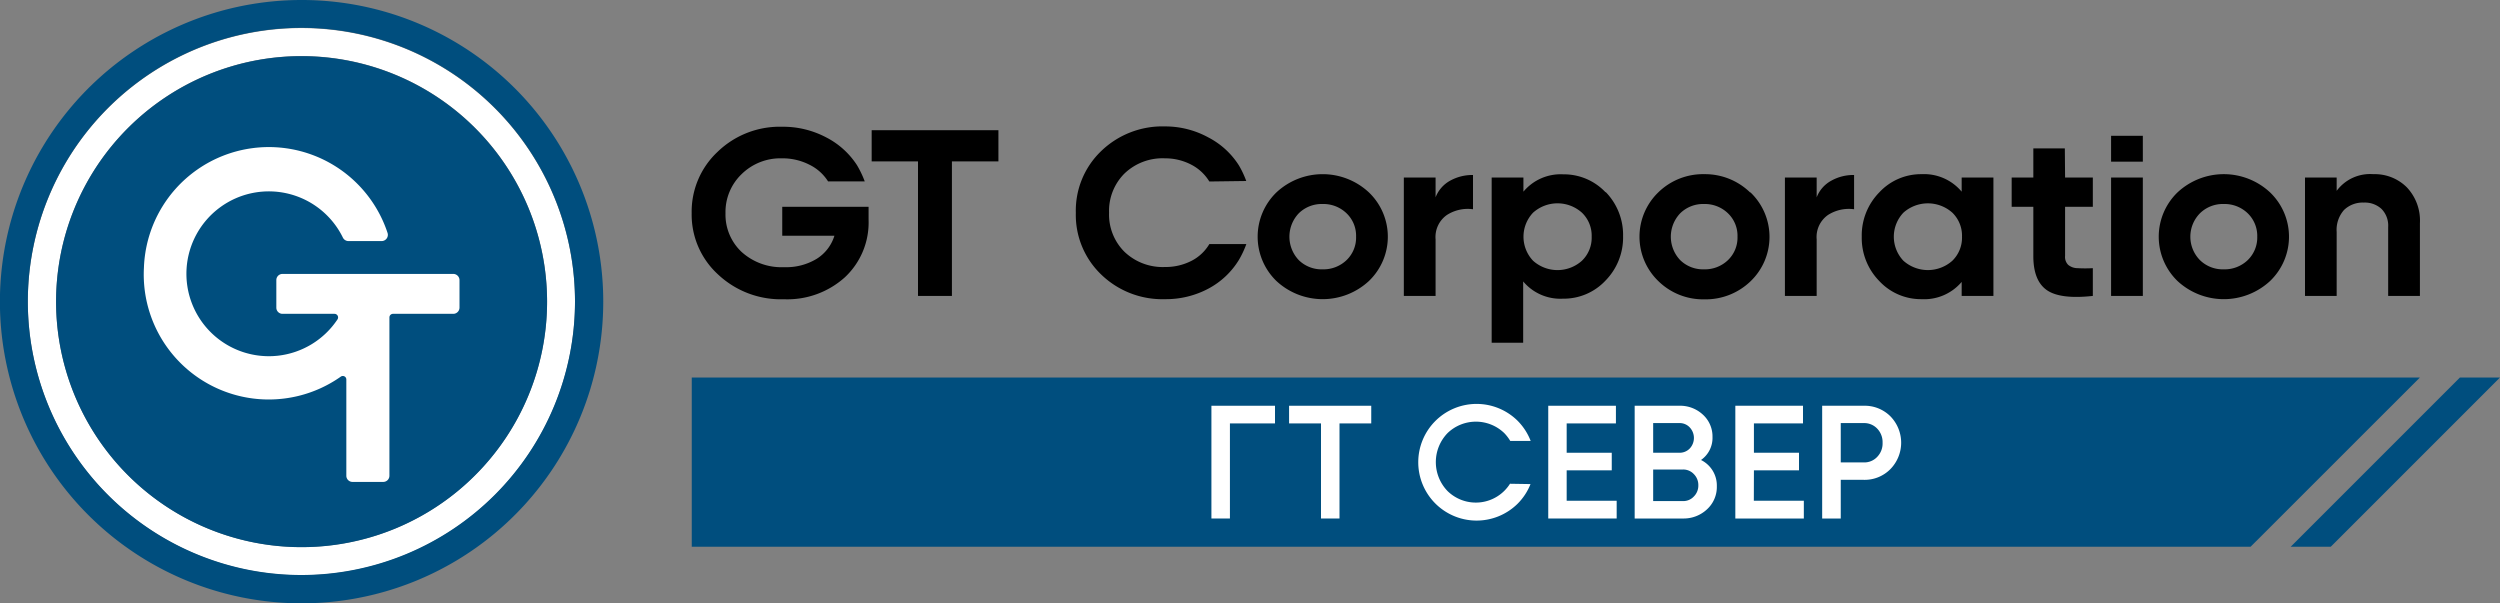 <?xml version="1.0" encoding="UTF-8"?> <svg xmlns="http://www.w3.org/2000/svg" viewBox="0 0 300 72.39"><rect x="0" y="0" width="300" height="72.39" fill="#808080" stroke="none"/> <defs> <style>.cls-1{fill:#004e7e;}.cls-2{fill:#fff;}</style> </defs> <g id="Layer_2" data-name="Layer 2"> <g id="графика"> <polygon class="cls-1" points="83.01 45.3 83.01 65.61 270.07 65.61 290.39 45.3 83.01 45.3"></polygon> <polygon class="cls-1" points="295.19 45.3 274.88 65.61 279.69 65.61 300 45.3 295.19 45.3"></polygon> <path d="M145.12,21.78h0a5.48,5.48,0,0,0-2.13-2A6.73,6.73,0,0,0,139.8,19a6.59,6.59,0,0,0-4.86,1.82,6.32,6.32,0,0,0-1.85,4.71,6.29,6.29,0,0,0,1.85,4.69,6.63,6.63,0,0,0,4.86,1.82,6.8,6.8,0,0,0,3.2-.75,5.27,5.27,0,0,0,2.12-2h4.44a11.45,11.45,0,0,1-.88,1.88h0s0,0,0,0h0A9.53,9.53,0,0,1,145,34.64a10.83,10.83,0,0,1-5.19,1.26,10.54,10.54,0,0,1-7.71-3,9.89,9.89,0,0,1-3-7.36,9.88,9.88,0,0,1,3-7.37,10.57,10.57,0,0,1,7.71-3A10.79,10.79,0,0,1,145,16.49a9.54,9.54,0,0,1,3.67,3.36h0v0l0,0h0a11.31,11.31,0,0,1,.88,1.87ZM93.87,28.29h6.26A5,5,0,0,1,98,31.06a7.05,7.05,0,0,1-3.91,1A7.13,7.13,0,0,1,89,30.24a6.14,6.14,0,0,1-1.94-4.65A6.3,6.3,0,0,1,89,20.89,6.64,6.64,0,0,1,93.81,19a7.1,7.1,0,0,1,3.33.77,5.49,5.49,0,0,1,2.23,2h4.4a12.06,12.06,0,0,0-.92-1.93,9.63,9.63,0,0,0-3.72-3.36,11.06,11.06,0,0,0-5.29-1.27,10.71,10.71,0,0,0-7.72,3A9.83,9.83,0,0,0,83,25.59a9.71,9.71,0,0,0,3.14,7.32,11,11,0,0,0,7.93,3,10.31,10.31,0,0,0,7.32-2.64,9,9,0,0,0,2.84-6.9V24.82H93.87Zm10.73-8.92h5.56V35.51h4.07V19.37h5.58V15.62H104.6Zm59.66,3.71a7.36,7.36,0,0,1,0,10.65,8.16,8.16,0,0,1-11.08,0,7.4,7.4,0,0,1,0-10.65,8.13,8.13,0,0,1,11.08,0m-1.53,5.32a3.73,3.73,0,0,0-1.15-2.81,4,4,0,0,0-2.87-1.11,3.92,3.92,0,0,0-2.85,1.11,4.07,4.07,0,0,0,0,5.63,3.91,3.91,0,0,0,2.85,1.1,4,4,0,0,0,2.87-1.1,3.74,3.74,0,0,0,1.15-2.82m9.54-4.66V21.3h-3.81V35.51h3.81V28.72a3.22,3.22,0,0,1,1.37-2.93,4.63,4.63,0,0,1,3.12-.68V21a5.49,5.49,0,0,0-2.74.68,3.87,3.87,0,0,0-1.75,2m20.39-.66a7.37,7.37,0,0,1,2.11,5.32,7.38,7.38,0,0,1-2.11,5.33,6.85,6.85,0,0,1-5.1,2.17,5.81,5.81,0,0,1-4.78-2.07v7.36H179V21.3h3.81V23a5.82,5.82,0,0,1,4.78-2.08,6.86,6.86,0,0,1,5.1,2.18m17.38,0a7.38,7.38,0,0,1,0,10.65,7.75,7.75,0,0,1-5.56,2.17A7.66,7.66,0,0,1,199,33.73a7.4,7.4,0,0,1,0-10.65,7.67,7.67,0,0,1,5.53-2.18A7.75,7.75,0,0,1,210,23.08M208.5,28.4a3.73,3.73,0,0,0-1.15-2.81,4,4,0,0,0-2.87-1.11,3.92,3.92,0,0,0-2.85,1.11,4.07,4.07,0,0,0,0,5.63,3.91,3.91,0,0,0,2.85,1.1,4,4,0,0,0,2.87-1.1,3.74,3.74,0,0,0,1.15-2.82M218,23.74V21.3h-3.81V35.51H218V28.72a3.22,3.22,0,0,1,1.37-2.93,4.64,4.64,0,0,1,3.12-.68V21a5.42,5.42,0,0,0-2.73.68,3.85,3.85,0,0,0-1.76,2M235.4,21.3h3.81V35.51H235.4V33.83a5.89,5.89,0,0,1-4.81,2.07,6.82,6.82,0,0,1-5.07-2.17,7.38,7.38,0,0,1-2.11-5.33,7.37,7.37,0,0,1,2.11-5.32,6.83,6.83,0,0,1,5.07-2.18A5.89,5.89,0,0,1,235.4,23Zm12.38-3.49H244V21.3H241.4v3.52H244v5.91c0,1.95.53,3.31,1.6,4.07s2.92,1,5.54.71V32.18a16.42,16.42,0,0,1-1.83,0,1.78,1.78,0,0,1-1.12-.39,1.34,1.34,0,0,1-.38-1.08V24.82h3.33V21.3h-3.33Zm5.55,17.7h3.81V21.3h-3.81Zm0-16.11h3.81V16.3h-3.81Zm19.07,3.68a7.36,7.36,0,0,1,0,10.65,8.17,8.17,0,0,1-11.09,0,7.4,7.4,0,0,1,0-10.65,8.14,8.14,0,0,1,11.09,0m-1.53,5.32a3.77,3.77,0,0,0-1.15-2.81,4,4,0,0,0-2.87-1.11A3.92,3.92,0,0,0,264,25.59a4,4,0,0,0,0,5.63,3.91,3.91,0,0,0,2.85,1.1,4,4,0,0,0,2.87-1.1,3.78,3.78,0,0,0,1.15-2.82m17.94-5.93a5.44,5.44,0,0,0-4-1.57,5,5,0,0,0-4.41,2V21.3h-3.8V35.51h3.8V27.84a3.59,3.59,0,0,1,.89-2.65,3.23,3.23,0,0,1,2.36-.88,2.94,2.94,0,0,1,2.13.76,2.84,2.84,0,0,1,.8,2.17v8.27h3.81V26.78a5.8,5.8,0,0,0-1.58-4.31M191,28.4a3.82,3.82,0,0,0-1.17-2.88,4.39,4.39,0,0,0-5.86,0,4.19,4.19,0,0,0,0,5.77,4.39,4.39,0,0,0,5.86,0A3.83,3.83,0,0,0,191,28.4m44.44,0a3.85,3.85,0,0,0-1.16-2.88,4.41,4.41,0,0,0-5.87,0,4.19,4.19,0,0,0,0,5.77,4.41,4.41,0,0,0,5.87,0,3.86,3.86,0,0,0,1.16-2.89"></path> <path class="cls-2" d="M36.19,3.37A32.83,32.83,0,1,0,69,36.19,32.85,32.85,0,0,0,36.19,3.37Zm0,62.28A29.46,29.46,0,1,1,65.65,36.19,29.48,29.48,0,0,1,36.19,65.65Z"></path> <path class="cls-1" d="M36.19,0a36.2,36.2,0,1,0,36.2,36.19A36.19,36.19,0,0,0,36.19,0Zm0,69A32.83,32.83,0,1,1,69,36.19,32.86,32.86,0,0,1,36.19,69Z"></path> <path class="cls-1" d="M36.19,6.74A29.46,29.46,0,1,0,65.65,36.19,29.48,29.48,0,0,0,36.19,6.74"></path> <path class="cls-2" d="M55.14,36.92a.75.75,0,0,1-.75.74H47.16a.43.43,0,0,0-.43.43v19a.74.74,0,0,1-.74.74H42.3a.74.74,0,0,1-.74-.74V45.54a.42.42,0,0,0-.67-.34A15,15,0,0,1,17.27,32.15,15,15,0,0,1,46.5,27.93a.75.75,0,0,1-.7,1h-4a.75.75,0,0,1-.66-.43,9.89,9.89,0,1,0-.65,9.84.43.43,0,0,0-.35-.68H33.9a.74.74,0,0,1-.74-.74V33.61a.74.74,0,0,1,.74-.74H54.39a.75.75,0,0,1,.75.74Z"></path> <path class="cls-2" d="M153,48.69v2.12h-5.41V62.22h-2.22V48.69Z"></path> <path class="cls-2" d="M164.55,48.69v2.12h-3.81V62.22h-2.22V50.81h-3.83V48.69Z"></path> <path class="cls-2" d="M188,60.09h6v2.13h-8.21V48.69h8.12v2.12H188v3.52h5.41v2.11H188Z"></path> <path class="cls-2" d="M204.12,55.2a3.41,3.41,0,0,1,1.9,3.15,3.63,3.63,0,0,1-1.18,2.77,4.09,4.09,0,0,1-2.88,1.1h-5.8V48.69h5.37a4,4,0,0,1,2.82,1.07,3.53,3.53,0,0,1,1.15,2.68A3.23,3.23,0,0,1,204.12,55.2Zm-2.59-4.43h-3.15v3.56h3.15a1.67,1.67,0,0,0,1.24-.51,1.85,1.85,0,0,0,0-2.53A1.64,1.64,0,0,0,201.53,50.77Zm.43,9.36a1.72,1.72,0,0,0,1.3-.55,1.84,1.84,0,0,0,.54-1.34,1.86,1.86,0,0,0-.54-1.35,1.76,1.76,0,0,0-1.3-.55h-3.58v3.79Z"></path> <path class="cls-2" d="M210.46,60.09h6v2.13h-8.22V48.69h8.12v2.12h-5.89v3.52h5.41v2.11h-5.41Z"></path> <path class="cls-2" d="M223.65,48.69a4.36,4.36,0,0,1,3.2,1.27,4.53,4.53,0,0,1,0,6.33,4.33,4.33,0,0,1-3.2,1.29h-2.76v4.64h-2.23V48.69Zm0,6.8a2.11,2.11,0,0,0,1.62-.67,2.31,2.31,0,0,0,.64-1.69,2.34,2.34,0,0,0-.64-1.69,2.15,2.15,0,0,0-1.62-.67h-2.76v4.72Z"></path> <path class="cls-2" d="M181.2,58.05a4.85,4.85,0,0,1-7.5.87,5,5,0,0,1,0-6.94,4.9,4.9,0,0,1,6.82,0,5.21,5.21,0,0,1,.71.93h2.45a7,7,0,0,0-1.59-2.44,7,7,0,1,0,0,10,6.9,6.9,0,0,0,1.57-2.38Z"></path> </g> </g> </svg> 